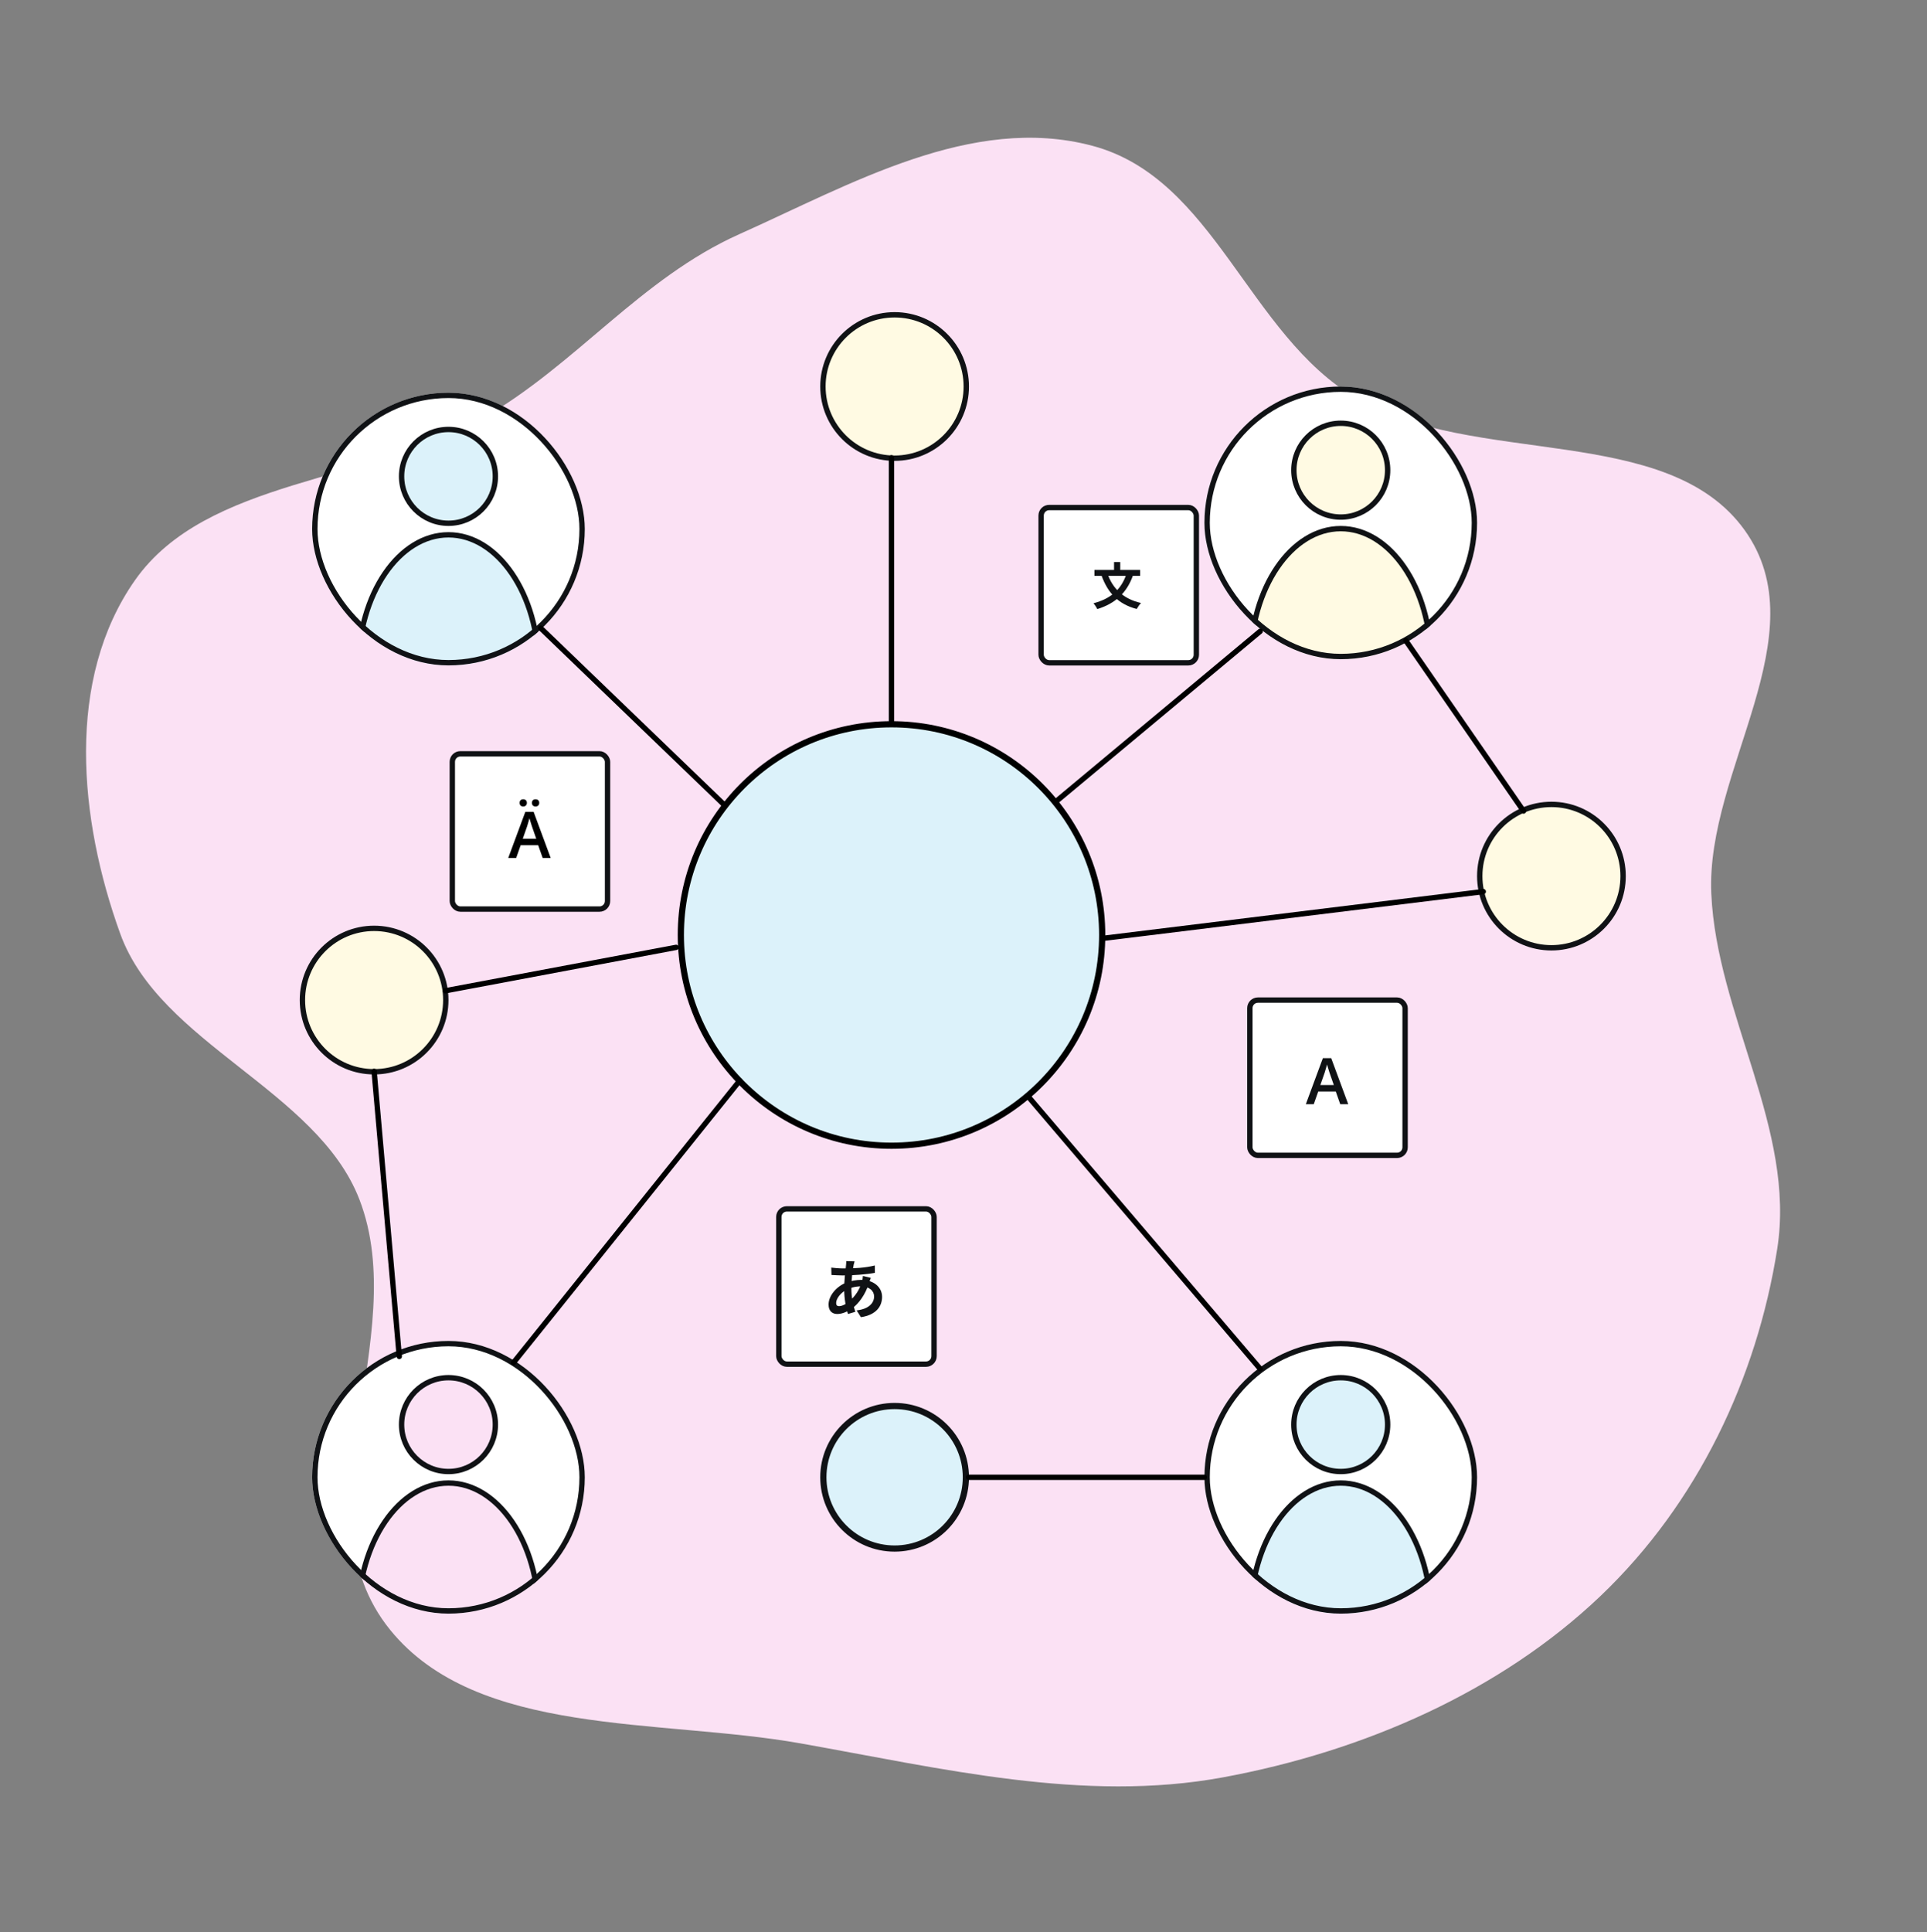 <svg width="400" height="401" viewBox="0 0 400 401" fill="none" xmlns="http://www.w3.org/2000/svg">
<rect x="0" y="0" width="400" height="401" fill="#808080" stroke="none"/>
<g clip-path="url(#clip0_69_2287)">
<path fill-rule="evenodd" clip-rule="evenodd" d="M226.742 30.255C252.136 37.01 259.044 69.403 281.443 82.598C306.005 97.068 346.075 87.615 362.146 110.025C377.709 131.728 354.063 159.845 355.225 185.488C356.363 210.617 372.812 234.471 368.906 259.218C364.68 285.989 352.413 311.993 332.219 331.235C311.535 350.942 283.283 363.449 253.821 368.873C224.94 374.19 195.409 366.995 166.144 361.809C136.749 356.6 99.053 360.538 80.976 338.243C61.077 313.701 85.714 277.584 74.587 248.888C65.815 226.269 33.221 216.593 24.973 193.82C16.358 170.035 13.59 140.945 28.043 120.387C42.848 99.325 77.053 100.057 100.2 86.81C119.599 75.708 132.944 57.772 153.527 48.573C176.469 38.319 201.734 23.603 226.742 30.255Z" fill="#FBE1F4"/>
<g clip-path="url(#clip1_69_2287)">
<rect x="64.795" y="81.499" width="56.594" height="56.594" rx="28.297" fill="white"/>
<circle cx="93.092" cy="98.863" r="9.734" fill="#DCF2FA" stroke="#101215" stroke-width="1.111"/>
<path d="M111.83 138.736C111.83 146.453 109.696 153.415 106.275 158.432C102.853 163.452 98.182 166.477 93.092 166.477C88.002 166.477 83.331 163.452 79.908 158.432C76.488 153.415 74.354 146.453 74.354 138.736C74.354 131.019 76.488 124.057 79.908 119.04C83.331 114.02 88.002 110.995 93.092 110.995C98.182 110.995 102.853 114.02 106.275 119.04C109.696 124.057 111.83 131.019 111.83 138.736Z" fill="#DCF2FA" stroke="#101215" stroke-width="1.111"/>
</g>
<rect x="65.35" y="82.054" width="55.483" height="55.483" rx="27.741" stroke="#101215" stroke-width="1.111"/>
<g clip-path="url(#clip2_69_2287)">
<rect x="250.011" y="80.213" width="56.594" height="56.594" rx="28.297" fill="white"/>
<circle cx="278.308" cy="97.577" r="9.734" fill="#FFFAE3" stroke="#101215" stroke-width="1.111"/>
<path d="M297.046 137.45C297.046 145.167 294.912 152.129 291.492 157.146C288.069 162.166 283.398 165.191 278.308 165.191C273.218 165.191 268.547 162.166 265.125 157.146C261.704 152.129 259.57 145.167 259.57 137.45C259.57 129.733 261.704 122.771 265.125 117.754C268.547 112.734 273.218 109.708 278.308 109.708C283.398 109.708 288.069 112.734 291.492 117.754C294.912 122.771 297.046 129.733 297.046 137.45Z" fill="#FFFAE3" stroke="#101215" stroke-width="1.111"/>
</g>
<rect x="250.567" y="80.768" width="55.483" height="55.483" rx="27.741" stroke="#101215" stroke-width="1.111"/>
<g clip-path="url(#clip3_69_2287)">
<rect x="64.795" y="278.292" width="56.594" height="56.594" rx="28.297" fill="white"/>
<circle cx="93.092" cy="295.656" r="9.734" fill="#FBE1F4" stroke="#101215" stroke-width="1.111"/>
<path d="M111.829 335.528C111.829 343.245 109.696 350.207 106.275 355.224C102.852 360.244 98.182 363.27 93.092 363.27C88.002 363.27 83.331 360.244 79.908 355.224C76.487 350.207 74.354 343.245 74.354 335.528C74.354 327.811 76.487 320.849 79.908 315.832C83.331 310.813 88.002 307.787 93.092 307.787C98.182 307.787 102.852 310.813 106.275 315.832C109.696 320.849 111.829 327.811 111.829 335.528Z" fill="#FBE1F4" stroke="#101215" stroke-width="1.111"/>
</g>
<rect x="65.35" y="278.847" width="55.483" height="55.483" rx="27.741" stroke="#101215" stroke-width="1.111"/>
<g clip-path="url(#clip4_69_2287)">
<rect x="250.011" y="278.292" width="56.594" height="56.594" rx="28.297" fill="white"/>
<circle cx="278.308" cy="295.656" r="9.734" fill="#DCF2FA" stroke="#101215" stroke-width="1.111"/>
<path d="M297.046 335.528C297.046 343.245 294.913 350.207 291.492 355.224C288.069 360.244 283.399 363.27 278.309 363.27C273.219 363.27 268.548 360.244 265.125 355.224C261.704 350.207 259.571 343.245 259.571 335.528C259.571 327.811 261.704 320.849 265.125 315.832C268.548 310.813 273.219 307.787 278.309 307.787C283.399 307.787 288.069 310.813 291.492 315.832C294.913 320.849 297.046 327.811 297.046 335.528Z" fill="#DCF2FA" stroke="#101215" stroke-width="1.111"/>
</g>
<rect x="250.567" y="278.847" width="55.483" height="55.483" rx="27.741" stroke="#101215" stroke-width="1.111"/>
<circle cx="77.657" cy="207.549" r="14.879" fill="#FFFAE3" stroke="#101215" stroke-width="1.111"/>
<circle cx="185.7" cy="80.213" r="14.879" fill="#FFFAE3" stroke="#101215" stroke-width="1.111"/>
<circle cx="322.04" cy="181.824" r="14.879" fill="#FFFAE3" stroke="#101215" stroke-width="1.111"/>
<circle cx="185.7" cy="306.589" r="14.792" fill="#DCF2FA" stroke="#101215" stroke-width="1.286"/>
<circle cx="185.057" cy="194.044" r="43.732" fill="#DCF2FA" stroke="black" stroke-width="1.286"/>
<path d="M185.057 149.669V95.004M219.142 166.39L261.587 131.018M229.432 194.687L307.892 185.04M213.354 227.485L261.587 284.079M291.814 132.948L316.252 168.319" stroke="black" stroke-width="1.111" stroke-linecap="round"/>
<path d="M153.544 224.27L106.597 282.793M140.331 196.616L92.449 205.62M150.329 167.033L112.258 130.375M77.657 222.341L82.88 281.507M201.047 306.589H250.011" stroke="black" stroke-width="1.111" stroke-linecap="round"/>
<rect x="161.667" y="250.889" width="32.222" height="32.222" rx="1.667" fill="white"/>
<path d="M177.391 261.78C177.311 262.033 177.258 262.273 177.204 262.487C176.951 263.727 176.724 265.647 176.724 267.3C176.724 269.407 177.111 270.9 177.551 272.247L176.018 272.7C175.618 271.5 175.231 269.527 175.231 267.567C175.231 265.82 175.471 263.86 175.618 262.54C175.644 262.273 175.671 261.967 175.658 261.727L177.391 261.78ZM175.004 263.247C177.538 263.247 179.551 263.127 181.591 262.633L181.604 264.167C179.778 264.5 176.978 264.7 174.964 264.7C174.258 264.7 173.218 264.633 172.591 264.607L172.551 263.073C173.031 263.14 174.191 263.247 175.004 263.247ZM180.764 265.207C180.658 265.447 180.458 266.06 180.364 266.34C179.604 268.74 178.231 270.54 176.964 271.473C176.098 272.113 174.938 272.7 173.778 272.7C172.804 272.7 171.991 272.113 171.991 270.753C171.991 268.873 173.671 266.913 175.791 266.14C176.671 265.82 177.764 265.62 178.764 265.62C181.258 265.62 183.098 267.06 183.098 269.14C183.098 271.033 181.978 272.86 178.711 273.367L177.818 271.953C180.391 271.673 181.444 270.38 181.444 269.06C181.444 267.927 180.471 266.967 178.671 266.967C177.458 266.967 176.498 267.313 175.844 267.607C174.511 268.233 173.564 269.513 173.564 270.407C173.564 270.847 173.738 271.073 174.178 271.073C174.804 271.073 175.698 270.633 176.511 269.873C177.484 268.98 178.391 267.793 178.924 265.953C179.018 265.673 179.111 265.1 179.124 264.807L180.764 265.207Z" fill="#101215"/>
<rect x="161.667" y="250.889" width="32.222" height="32.222" rx="1.667" stroke="#101215" stroke-width="1.111"/>
<rect x="259.444" y="207.556" width="32.222" height="32.222" rx="1.667" fill="white"/>
<path d="M278.204 229.167L277.273 226.523H273.634L272.703 229.167H271.056L274.597 219.609H276.329L279.864 229.167H278.204ZM276.869 225.182L275.965 222.578C275.93 222.465 275.88 222.307 275.815 222.103C275.75 221.894 275.685 221.684 275.619 221.471C275.554 221.254 275.5 221.072 275.457 220.924C275.413 221.102 275.359 221.302 275.294 221.523C275.233 221.74 275.172 221.944 275.112 222.135C275.055 222.326 275.012 222.474 274.981 222.578L274.07 225.182H276.869Z" fill="#101215"/>
<rect x="259.444" y="207.556" width="32.222" height="32.222" rx="1.667" stroke="#101215" stroke-width="1.111"/>
<rect x="93.889" y="156.445" width="32.222" height="32.222" rx="1.667" fill="white"/>
<path d="M112.648 178.056L111.717 175.412H108.078L107.147 178.056H105.5L109.042 168.498H110.773L114.309 178.056H112.648ZM111.314 174.071L110.409 171.467C110.374 171.354 110.324 171.196 110.259 170.992C110.194 170.784 110.129 170.573 110.064 170.36C109.999 170.143 109.944 169.961 109.901 169.813C109.858 169.991 109.803 170.191 109.738 170.412C109.678 170.629 109.617 170.833 109.556 171.024C109.5 171.215 109.456 171.363 109.426 171.467L108.514 174.071H111.314ZM107.863 166.623C107.863 166.363 107.935 166.174 108.078 166.057C108.221 165.935 108.397 165.875 108.605 165.875C108.814 165.875 108.992 165.935 109.139 166.057C109.291 166.174 109.367 166.363 109.367 166.623C109.367 166.875 109.291 167.064 109.139 167.19C108.992 167.316 108.814 167.379 108.605 167.379C108.397 167.379 108.221 167.316 108.078 167.19C107.935 167.064 107.863 166.875 107.863 166.623ZM110.422 166.623C110.422 166.363 110.493 166.174 110.637 166.057C110.784 165.935 110.962 165.875 111.171 165.875C111.379 165.875 111.557 165.935 111.704 166.057C111.856 166.174 111.932 166.363 111.932 166.623C111.932 166.875 111.856 167.064 111.704 167.19C111.557 167.316 111.379 167.379 111.171 167.379C110.962 167.379 110.784 167.316 110.637 167.19C110.493 167.064 110.422 166.875 110.422 166.623Z" fill="black"/>
<rect x="93.889" y="156.445" width="32.222" height="32.222" rx="1.667" stroke="#101215" stroke-width="1.111"/>
<rect x="216.111" y="105.333" width="32.222" height="32.222" rx="1.667" fill="white"/>
<path d="M233.882 118.958L235.208 119.342C233.903 123.072 231.489 125.247 227.779 126.408C227.634 126.097 227.24 125.496 226.992 125.196C230.577 124.253 232.804 122.336 233.882 118.958ZM229.883 119.041C230.929 122.108 233.167 124.315 236.856 125.144C236.555 125.434 236.151 126.025 235.954 126.387C232.069 125.372 229.934 122.999 228.639 119.414L229.883 119.041ZM227.178 118.285H236.669V119.507H227.178V118.285ZM231.25 116.648H232.535V119.031H231.25V116.648Z" fill="#101215"/>
<rect x="216.111" y="105.333" width="32.222" height="32.222" rx="1.667" stroke="#101215" stroke-width="1.111"/>
</g>
<defs>
<clipPath id="clip0_69_2287">
<rect width="400" height="400" fill="white" transform="translate(0 0.333)"/>
</clipPath>
<clipPath id="clip1_69_2287">
<rect x="64.795" y="81.499" width="56.594" height="56.594" rx="28.297" fill="white"/>
</clipPath>
<clipPath id="clip2_69_2287">
<rect x="250.011" y="80.213" width="56.594" height="56.594" rx="28.297" fill="white"/>
</clipPath>
<clipPath id="clip3_69_2287">
<rect x="64.795" y="278.292" width="56.594" height="56.594" rx="28.297" fill="white"/>
</clipPath>
<clipPath id="clip4_69_2287">
<rect x="250.011" y="278.292" width="56.594" height="56.594" rx="28.297" fill="white"/>
</clipPath>
</defs>
</svg>
